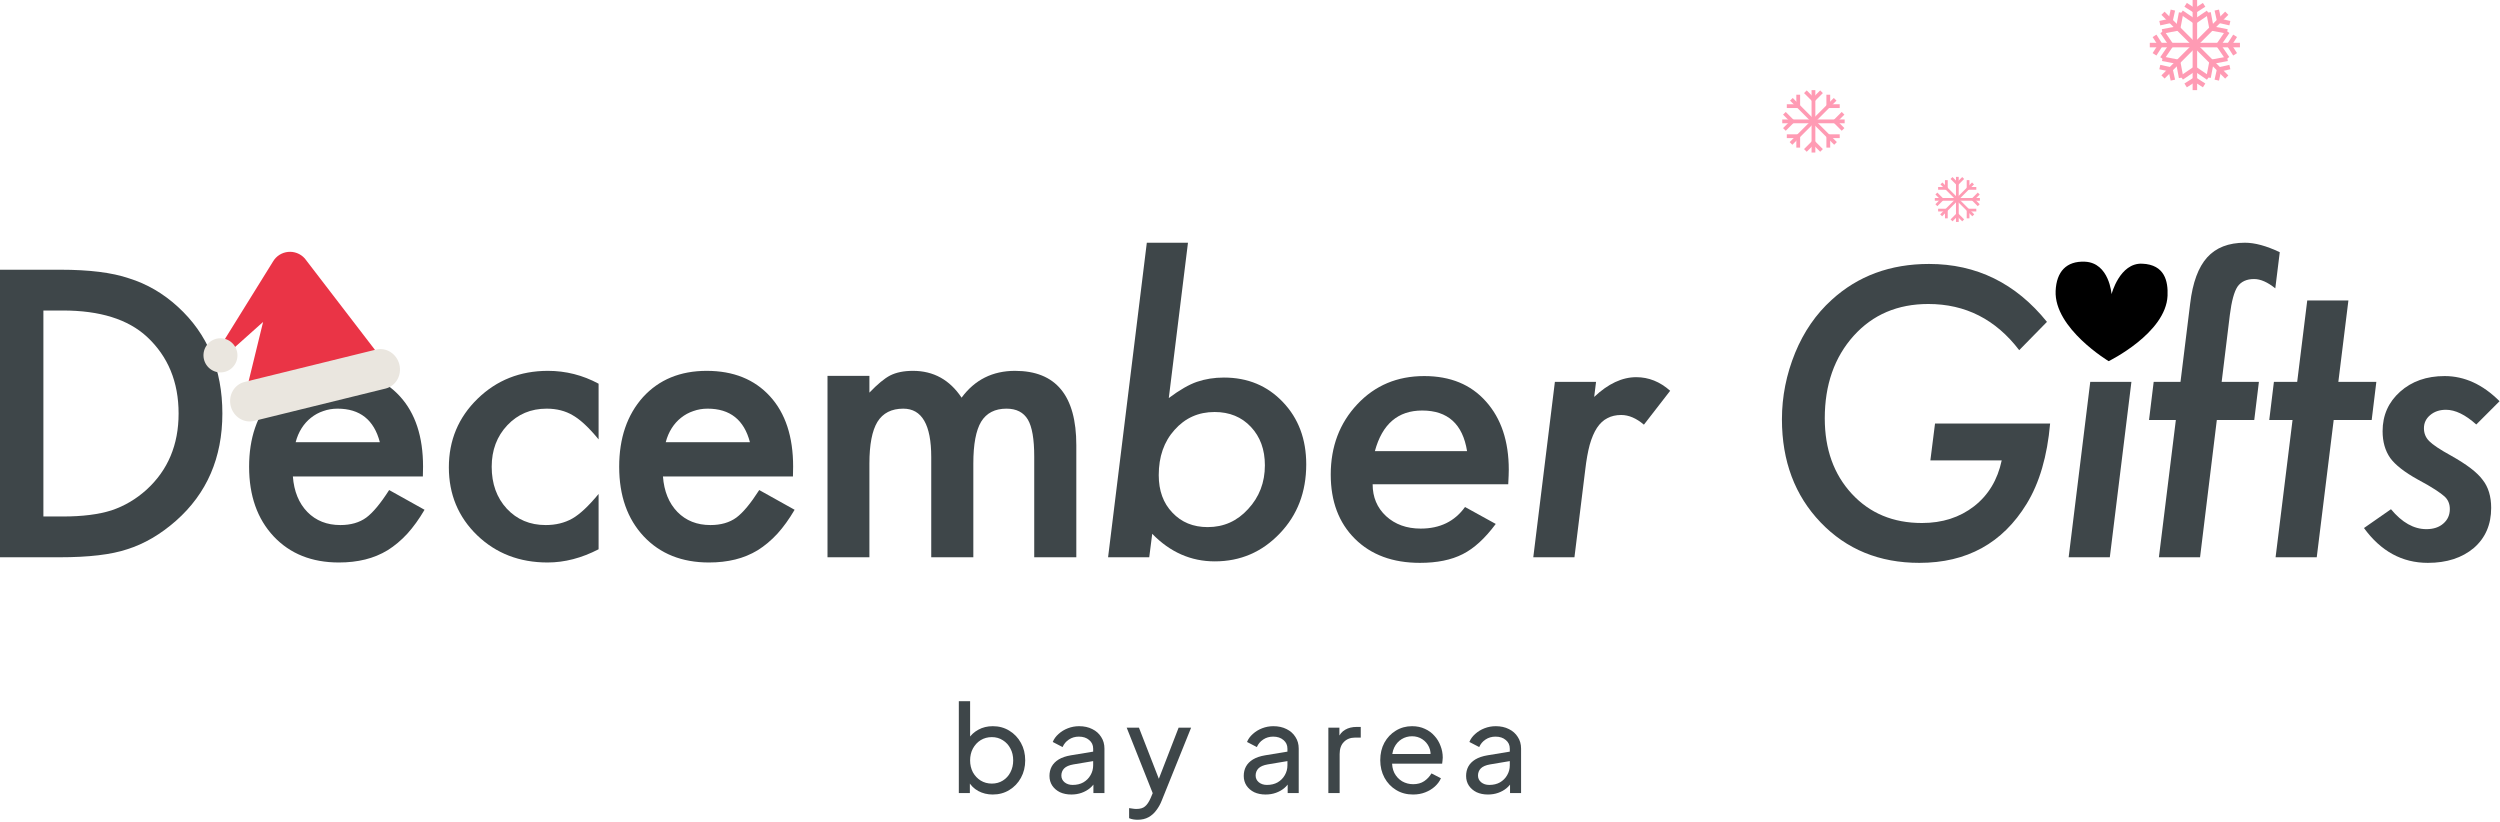 <svg xmlns="http://www.w3.org/2000/svg" fill="none" viewBox="0 0 721 237" height="237" width="721">
<path fill="#3E4649" d="M720.871 115.708L714.157 122.422C711.006 119.593 708.088 118.179 705.402 118.179C703.576 118.179 702.054 118.698 700.837 119.736C699.655 120.739 699.064 121.992 699.064 123.496C699.064 124.964 699.566 126.2 700.568 127.202C701.571 128.241 703.666 129.637 706.853 131.392C711.4 133.934 714.444 136.261 715.983 138.374C717.631 140.451 718.454 143.154 718.454 146.484C718.454 151.283 716.789 155.132 713.459 158.032C710.057 160.897 705.635 162.329 700.192 162.329C692.78 162.329 686.639 158.981 681.77 152.285L689.558 146.86C692.744 150.692 696.146 152.607 699.763 152.607C701.804 152.607 703.433 152.07 704.65 150.996C705.904 149.922 706.53 148.525 706.53 146.807C706.53 145.303 706.011 144.085 704.973 143.154C704.471 142.689 703.594 142.044 702.341 141.221C701.088 140.397 699.387 139.412 697.238 138.267C693.443 136.154 690.811 134.095 689.343 132.09C687.875 129.977 687.141 127.399 687.141 124.355C687.141 119.772 688.824 115.977 692.189 112.969C695.555 109.961 699.834 108.457 705.026 108.457C710.756 108.457 716.037 110.874 720.871 115.708Z"></path>
<path fill="#3E4649" d="M673.037 121.133L668.149 160.718H656.279L661.167 121.133H654.453L655.796 110.122H662.51L665.41 86.65H677.28L674.38 110.122H685.337L683.994 121.133H673.037Z"></path>
<path fill="#3E4649" d="M639.33 121.133L634.496 160.718H622.626L627.514 121.133H619.779L621.122 110.122H628.856L631.649 87.51C632.366 81.494 633.995 77.072 636.537 74.243C639.079 71.414 642.714 70 647.44 70C650.305 70 653.653 70.913 657.484 72.739L656.195 83.159C653.975 81.369 651.934 80.474 650.072 80.474C647.924 80.474 646.33 81.208 645.292 82.676C644.325 84.144 643.591 86.847 643.09 90.786L640.727 110.122H651.469L650.126 121.133H639.33Z"></path>
<path fill="#3E4649" d="M614.7 110.122L608.47 160.718H596.6L602.83 110.122H614.7Z"></path>
<path fill="#3E4649" d="M558.061 122.153H591.254C590.43 131.571 588.174 139.287 584.486 145.303C577.54 156.654 567.227 162.329 553.549 162.329C542.019 162.329 532.53 158.444 525.082 150.674C517.634 142.904 513.91 132.985 513.91 120.918C513.91 114.365 515.181 107.974 517.724 101.743C520.23 95.656 523.739 90.571 528.251 86.489C535.806 79.579 545.17 76.123 556.342 76.123C570.02 76.123 581.353 81.691 590.341 92.827L582.338 100.991C575.57 92.111 566.833 87.671 556.127 87.671C547.283 87.671 540.103 90.732 534.589 96.856C529.039 103.05 526.264 110.981 526.264 120.649C526.264 129.53 528.86 136.781 534.052 142.402C539.244 148.024 545.993 150.835 554.301 150.835C560.173 150.835 565.186 149.224 569.34 146.001C573.458 142.778 576.107 138.374 577.289 132.788H556.718L558.061 122.153Z"></path>
<path fill="#3E4649" d="M460.3 110.122L459.763 114.473C463.773 110.677 467.819 108.779 471.901 108.779C475.482 108.779 478.741 110.086 481.677 112.7L474.104 122.476C471.919 120.614 469.735 119.683 467.551 119.683C466.047 119.683 464.722 119.987 463.576 120.596C462.43 121.169 461.428 122.1 460.568 123.389C459.745 124.642 459.047 126.271 458.474 128.276C457.937 130.282 457.507 132.681 457.185 135.474L454.069 160.718H442.199L448.43 110.122H460.3Z"></path>
<path fill="#3E4649" d="M395.87 139.663C395.87 143.387 397.159 146.449 399.737 148.848C402.351 151.247 405.681 152.446 409.728 152.446C415.278 152.446 419.539 150.369 422.511 146.216L431.373 151.104C428.294 155.257 425.125 158.158 421.866 159.805C418.572 161.488 414.454 162.329 409.513 162.329C401.671 162.329 395.423 160.02 390.768 155.4C386.113 150.781 383.785 144.604 383.785 136.87C383.785 128.778 386.345 122.01 391.466 116.567C396.55 111.16 402.978 108.457 410.748 108.457C418.268 108.457 424.194 110.892 428.526 115.762C432.931 120.667 435.133 127.238 435.133 135.474C435.133 136.333 435.079 137.729 434.972 139.663H395.87ZM423.102 130.103C421.848 122.297 417.534 118.394 410.157 118.394C403.175 118.394 398.627 122.297 396.515 130.103H423.102Z"></path>
<path fill="#3E4649" d="M342.612 70L337.08 114.795C340.195 112.467 342.899 110.91 345.19 110.122C347.59 109.299 350.186 108.887 352.979 108.887C359.854 108.887 365.529 111.25 370.005 115.977C374.481 120.667 376.719 126.647 376.719 133.916C376.719 141.901 374.176 148.543 369.092 153.843C363.971 159.214 357.723 161.899 350.347 161.899C343.472 161.899 337.456 159.25 332.3 153.95L331.44 160.718H319.57L330.742 70H342.612ZM364.795 134.185C364.795 129.673 363.452 125.985 360.767 123.12C358.081 120.256 354.59 118.823 350.293 118.823C345.638 118.823 341.789 120.542 338.745 123.979C335.701 127.345 334.18 131.696 334.18 137.031C334.18 141.507 335.487 145.106 338.101 147.827C340.715 150.62 344.116 152.017 348.306 152.017C352.925 152.017 356.81 150.28 359.961 146.807C363.184 143.333 364.795 139.126 364.795 134.185Z"></path>
<path fill="#3E4649" d="M238.652 108.403H250.737V113.237C253.065 110.802 255.052 109.155 256.699 108.296C258.454 107.401 260.656 106.953 263.306 106.953C269.214 106.953 273.887 109.531 277.324 114.688C281.12 109.531 286.258 106.953 292.739 106.953C304.52 106.953 310.41 114.097 310.41 128.384V160.718H298.271V131.66C298.271 126.647 297.663 123.102 296.445 121.025C295.192 118.913 293.133 117.856 290.269 117.856C286.938 117.856 284.504 119.11 282.964 121.616C281.46 124.123 280.708 128.151 280.708 133.701V160.718H268.569V131.821C268.569 122.511 265.884 117.856 260.513 117.856C257.111 117.856 254.622 119.128 253.047 121.67C251.507 124.212 250.737 128.223 250.737 133.701V160.718H238.652V108.403Z"></path>
<path fill="#3E4649" d="M228.685 137.407H191.194C191.517 141.704 192.913 145.124 195.384 147.666C197.854 150.173 201.023 151.426 204.891 151.426C207.898 151.426 210.387 150.71 212.356 149.277C214.29 147.845 216.492 145.195 218.963 141.328L229.168 147.021C227.592 149.707 225.927 152.017 224.173 153.95C222.418 155.848 220.538 157.424 218.533 158.677C216.528 159.894 214.362 160.789 212.034 161.362C209.707 161.935 207.182 162.222 204.461 162.222C196.655 162.222 190.389 159.715 185.662 154.702C180.936 149.653 178.572 142.957 178.572 134.614C178.572 126.343 180.864 119.647 185.447 114.526C190.066 109.478 196.189 106.953 203.816 106.953C211.515 106.953 217.602 109.406 222.078 114.312C226.518 119.181 228.738 125.931 228.738 134.561L228.685 137.407ZM216.277 127.524C214.594 121.079 210.53 117.856 204.085 117.856C202.617 117.856 201.238 118.089 199.949 118.555C198.66 118.984 197.479 119.629 196.404 120.488C195.366 121.312 194.471 122.314 193.719 123.496C192.967 124.678 192.394 126.021 192 127.524H216.277Z"></path>
<path fill="#3E4649" d="M172.635 110.659V126.719C169.878 123.353 167.407 121.043 165.223 119.79C163.074 118.501 160.55 117.856 157.649 117.856C153.102 117.856 149.324 119.45 146.316 122.637C143.309 125.824 141.805 129.816 141.805 134.614C141.805 139.52 143.255 143.548 146.155 146.699C149.091 149.85 152.833 151.426 157.381 151.426C160.281 151.426 162.841 150.799 165.062 149.546C167.21 148.328 169.734 145.965 172.635 142.456V158.408C167.729 160.951 162.824 162.222 157.918 162.222C149.826 162.222 143.058 159.608 137.615 154.38C132.173 149.116 129.451 142.581 129.451 134.775C129.451 126.969 132.208 120.381 137.723 115.01C143.237 109.639 150.005 106.953 158.025 106.953C163.182 106.953 168.051 108.188 172.635 110.659Z"></path>
<path fill="#3E4649" d="M121.954 137.407H84.464C84.786 141.704 86.183 145.124 88.653 147.666C91.124 150.173 94.293 151.426 98.16 151.426C101.168 151.426 103.657 150.71 105.626 149.277C107.56 147.845 109.762 145.195 112.232 141.328L122.438 147.021C120.862 149.707 119.197 152.017 117.442 153.95C115.688 155.848 113.808 157.424 111.803 158.677C109.798 159.894 107.631 160.789 105.304 161.362C102.976 161.935 100.452 162.222 97.731 162.222C89.924 162.222 83.658 159.715 78.932 154.702C74.205 149.653 71.842 142.957 71.842 134.614C71.842 126.343 74.133 119.647 78.717 114.526C83.336 109.478 89.459 106.953 97.086 106.953C104.785 106.953 110.872 109.406 115.348 114.312C119.788 119.181 122.008 125.931 122.008 134.561L121.954 137.407ZM109.547 127.524C107.864 121.079 103.8 117.856 97.355 117.856C95.886 117.856 94.508 118.089 93.219 118.555C91.93 118.984 90.748 119.629 89.674 120.488C88.635 121.312 87.74 122.314 86.988 123.496C86.236 124.678 85.663 126.021 85.269 127.524H109.547Z"></path>
<path fill="#3E4649" d="M0 160.718V77.788H17.402C25.745 77.788 32.334 78.612 37.168 80.259C42.36 81.87 47.069 84.609 51.294 88.477C59.852 96.283 64.131 106.541 64.131 119.253C64.131 132 59.673 142.313 50.757 150.19C46.281 154.129 41.59 156.868 36.685 158.408C32.101 159.948 25.602 160.718 17.188 160.718H0ZM12.515 148.955H18.154C23.776 148.955 28.449 148.364 32.173 147.183C35.897 145.929 39.263 143.942 42.27 141.221C48.429 135.599 51.509 128.276 51.509 119.253C51.509 110.158 48.465 102.782 42.378 97.124C36.899 92.075 28.825 89.551 18.154 89.551H12.515V148.955Z"></path>
<path fill="#3E4649" d="M429.124 229.138C427.887 229.138 426.79 228.916 425.834 228.473C424.9 228.006 424.165 227.376 423.629 226.583C423.092 225.766 422.824 224.833 422.824 223.783C422.824 222.779 423.034 221.881 423.454 221.088C423.897 220.271 424.574 219.583 425.484 219.023C426.417 218.463 427.584 218.066 428.984 217.833L435.984 216.678V219.408L429.719 220.458C428.505 220.668 427.619 221.053 427.059 221.613C426.522 222.173 426.254 222.861 426.254 223.678C426.254 224.448 426.557 225.089 427.164 225.603C427.794 226.116 428.575 226.373 429.509 226.373C430.699 226.373 431.725 226.128 432.589 225.638C433.475 225.124 434.164 224.436 434.654 223.573C435.167 222.709 435.424 221.753 435.424 220.703V215.908C435.424 214.881 435.039 214.053 434.269 213.423C433.522 212.769 432.53 212.443 431.294 212.443C430.22 212.443 429.264 212.723 428.424 213.283C427.607 213.819 427 214.543 426.604 215.453L423.769 213.983C424.119 213.119 424.679 212.349 425.449 211.673C426.219 210.973 427.117 210.424 428.144 210.028C429.17 209.631 430.244 209.433 431.364 209.433C432.81 209.433 434.082 209.713 435.179 210.273C436.275 210.809 437.127 211.568 437.734 212.548C438.364 213.504 438.679 214.624 438.679 215.908V228.718H435.494V225.148L436.089 225.358C435.692 226.104 435.155 226.758 434.479 227.318C433.802 227.878 433.009 228.321 432.099 228.648C431.189 228.974 430.197 229.138 429.124 229.138Z"></path>
<path fill="#3E4649" d="M407.514 229.138C405.694 229.138 404.072 228.706 402.649 227.843C401.226 226.979 400.106 225.801 399.289 224.308C398.472 222.791 398.064 221.099 398.064 219.233C398.064 217.343 398.461 215.663 399.254 214.193C400.071 212.723 401.167 211.568 402.544 210.728C403.944 209.864 405.507 209.433 407.234 209.433C408.634 209.433 409.871 209.689 410.944 210.203C412.041 210.693 412.962 211.369 413.709 212.233C414.479 213.073 415.062 214.041 415.459 215.138C415.879 216.211 416.089 217.331 416.089 218.498C416.089 218.754 416.066 219.046 416.019 219.373C415.996 219.676 415.961 219.968 415.914 220.248H400.444V217.448H414.024L412.484 218.708C412.694 217.494 412.577 216.409 412.134 215.453C411.691 214.496 411.037 213.738 410.174 213.178C409.311 212.618 408.331 212.338 407.234 212.338C406.137 212.338 405.134 212.618 404.224 213.178C403.314 213.738 402.602 214.543 402.089 215.593C401.599 216.619 401.401 217.844 401.494 219.268C401.401 220.644 401.611 221.858 402.124 222.908C402.661 223.934 403.407 224.739 404.364 225.323C405.344 225.883 406.406 226.163 407.549 226.163C408.809 226.163 409.871 225.871 410.734 225.288C411.597 224.704 412.297 223.958 412.834 223.048L415.564 224.448C415.191 225.311 414.607 226.104 413.814 226.828C413.044 227.528 412.122 228.088 411.049 228.508C409.999 228.928 408.821 229.138 407.514 229.138Z"></path>
<path fill="#3E4649" d="M383.098 228.718V209.853H386.283V213.318L385.933 212.828C386.376 211.754 387.053 210.961 387.963 210.448C388.873 209.911 389.981 209.643 391.288 209.643H392.443V212.723H390.798C389.468 212.723 388.394 213.143 387.578 213.983C386.761 214.799 386.353 215.966 386.353 217.483V228.718H383.098Z"></path>
<path fill="#3E4649" d="M364.996 229.138C363.759 229.138 362.662 228.916 361.706 228.473C360.772 228.006 360.037 227.376 359.501 226.583C358.964 225.766 358.696 224.833 358.696 223.783C358.696 222.779 358.906 221.881 359.326 221.088C359.769 220.271 360.446 219.583 361.356 219.023C362.289 218.463 363.456 218.066 364.856 217.833L371.856 216.678V219.408L365.591 220.458C364.377 220.668 363.491 221.053 362.931 221.613C362.394 222.173 362.126 222.861 362.126 223.678C362.126 224.448 362.429 225.089 363.036 225.603C363.666 226.116 364.447 226.373 365.381 226.373C366.571 226.373 367.597 226.128 368.461 225.638C369.347 225.124 370.036 224.436 370.526 223.573C371.039 222.709 371.296 221.753 371.296 220.703V215.908C371.296 214.881 370.911 214.053 370.141 213.423C369.394 212.769 368.402 212.443 367.166 212.443C366.092 212.443 365.136 212.723 364.296 213.283C363.479 213.819 362.872 214.543 362.476 215.453L359.641 213.983C359.991 213.119 360.551 212.349 361.321 211.673C362.091 210.973 362.989 210.424 364.016 210.028C365.042 209.631 366.116 209.433 367.236 209.433C368.682 209.433 369.954 209.713 371.051 210.273C372.147 210.809 372.999 211.568 373.606 212.548C374.236 213.504 374.551 214.624 374.551 215.908V228.718H371.366V225.148L371.961 225.358C371.564 226.104 371.027 226.758 370.351 227.318C369.674 227.878 368.881 228.321 367.971 228.648C367.061 228.974 366.069 229.138 364.996 229.138Z"></path>
<path fill="#3E4649" d="M328.085 236.418C327.665 236.418 327.245 236.383 326.825 236.313C326.405 236.243 326.009 236.126 325.635 235.963V233.058C325.892 233.104 326.207 233.151 326.58 233.198C326.977 233.268 327.362 233.303 327.735 233.303C328.832 233.303 329.66 233.058 330.22 232.568C330.804 232.101 331.352 231.284 331.865 230.118L333.055 227.283L332.985 230.118L324.935 209.853H328.47L334.735 225.953H333.685L339.915 209.853H343.52L335.015 230.958C334.619 231.961 334.105 232.871 333.475 233.688C332.869 234.528 332.122 235.193 331.235 235.683C330.349 236.173 329.299 236.418 328.085 236.418Z"></path>
<path fill="#3E4649" d="M308.968 229.138C307.732 229.138 306.635 228.916 305.678 228.473C304.745 228.006 304.01 227.376 303.473 226.583C302.937 225.766 302.668 224.833 302.668 223.783C302.668 222.779 302.878 221.881 303.298 221.088C303.742 220.271 304.418 219.583 305.328 219.023C306.262 218.463 307.428 218.066 308.828 217.833L315.828 216.678V219.408L309.563 220.458C308.35 220.668 307.463 221.053 306.903 221.613C306.367 222.173 306.098 222.861 306.098 223.678C306.098 224.448 306.402 225.089 307.008 225.603C307.638 226.116 308.42 226.373 309.353 226.373C310.543 226.373 311.57 226.128 312.433 225.638C313.32 225.124 314.008 224.436 314.498 223.573C315.012 222.709 315.268 221.753 315.268 220.703V215.908C315.268 214.881 314.883 214.053 314.113 213.423C313.367 212.769 312.375 212.443 311.138 212.443C310.065 212.443 309.108 212.723 308.268 213.283C307.452 213.819 306.845 214.543 306.448 215.453L303.613 213.983C303.963 213.119 304.523 212.349 305.293 211.673C306.063 210.973 306.962 210.424 307.988 210.028C309.015 209.631 310.088 209.433 311.208 209.433C312.655 209.433 313.927 209.713 315.023 210.273C316.12 210.809 316.972 211.568 317.578 212.548C318.208 213.504 318.523 214.624 318.523 215.908V228.718H315.338V225.148L315.933 225.358C315.537 226.104 315 226.758 314.323 227.318C313.647 227.878 312.853 228.321 311.943 228.648C311.033 228.974 310.042 229.138 308.968 229.138Z"></path>
<path fill="#3E4649" d="M286.29 229.138C284.774 229.138 283.385 228.799 282.125 228.123C280.889 227.446 279.932 226.489 279.255 225.253L279.71 224.693V228.718H276.525V202.223H279.78V213.913L279.29 213.108C279.99 211.988 280.947 211.101 282.16 210.448C283.374 209.771 284.762 209.433 286.325 209.433C288.099 209.433 289.685 209.864 291.085 210.728C292.509 211.591 293.629 212.769 294.445 214.263C295.262 215.733 295.67 217.413 295.67 219.303C295.67 221.146 295.262 222.814 294.445 224.308C293.629 225.801 292.509 226.979 291.085 227.843C289.685 228.706 288.087 229.138 286.29 229.138ZM286.045 225.988C287.235 225.988 288.297 225.696 289.23 225.113C290.164 224.529 290.887 223.736 291.4 222.733C291.937 221.706 292.205 220.563 292.205 219.303C292.205 217.996 291.937 216.853 291.4 215.873C290.887 214.869 290.164 214.076 289.23 213.493C288.297 212.886 287.235 212.583 286.045 212.583C284.855 212.583 283.782 212.874 282.825 213.458C281.892 214.041 281.145 214.846 280.585 215.873C280.049 216.876 279.78 218.019 279.78 219.303C279.78 220.563 280.049 221.706 280.585 222.733C281.145 223.736 281.892 224.529 282.825 225.113C283.782 225.696 284.855 225.988 286.045 225.988Z"></path>
<g clip-path="url(#clip0_69_4)">
<path fill="black" d="M625.12 85.292C624.655 96.094 608.139 104.159 608.139 104.159C608.139 104.159 592.379 94.703 592.845 83.9C593.083 78.367 595.929 75.241 601.276 75.472C608.342 75.777 608.972 84.846 608.972 84.846C608.972 84.846 611.293 75.763 617.818 76.044C624.343 76.326 625.299 81.146 625.121 85.276L625.12 85.292Z"></path>
</g>
<g clip-path="url(#clip1_69_4)">
<path fill="#EA3446" d="M112.482 106.566L87.908 74.547C85.314 71.632 80.651 72.104 78.704 75.478L61.428 103.309L62.373 104.918L75.879 92.846L69.974 117.033L112.482 106.566Z"></path>
<path fill="#EAE6DF" d="M67.119 105.899C68.992 103.941 68.927 100.823 66.973 98.935C65.019 97.048 61.917 97.105 60.044 99.064C58.171 101.022 58.236 104.14 60.19 106.028C62.144 107.915 65.246 107.858 67.119 105.899Z"></path>
<path fill="#EAE6DF" d="M111.194 112.064L73.289 121.397C70.324 122.127 67.302 120.203 66.538 117.1C65.774 113.996 67.558 110.889 70.522 110.159L108.427 100.826C111.392 100.096 114.415 102.02 115.179 105.123C115.943 108.227 114.159 111.334 111.194 112.064Z"></path>
</g>
<g clip-path="url(#clip2_69_4)">
<path fill="#FF9BB4" d="M523.546 26H522.453V44H523.546V26Z"></path>
<path fill="#FF9BB4" d="M521.058 26.075L520.286 26.848L522.613 29.175L523.386 28.403L521.058 26.075Z"></path>
<path fill="#FF9BB4" d="M524.941 26.075L522.614 28.403L523.386 29.175L525.714 26.848L524.941 26.075Z"></path>
<path fill="#FF9BB4" d="M523.387 40.668L522.614 41.44L524.942 43.768L525.714 42.995L523.387 40.668Z"></path>
<path fill="#FF9BB4" d="M522.613 40.668L520.286 42.996L521.058 43.768L523.386 41.441L522.613 40.668Z"></path>
<path fill="#FF9BB4" d="M532 34.453H514V35.546H532V34.453Z"></path>
<path fill="#FF9BB4" d="M531.152 32.286L528.824 34.614L529.597 35.386L531.925 33.058L531.152 32.286Z"></path>
<path fill="#FF9BB4" d="M529.597 34.614L528.825 35.386L531.152 37.714L531.925 36.941L529.597 34.614Z"></path>
<path fill="#FF9BB4" d="M516.56 34.614L514.232 36.942L515.005 37.715L517.333 35.387L516.56 34.614Z"></path>
<path fill="#FF9BB4" d="M515.005 32.286L514.232 33.058L516.56 35.386L517.332 34.614L515.005 32.286Z"></path>
<path fill="#FF9BB4" d="M517.022 28.25L516.25 29.023L528.978 41.751L529.75 40.978L517.022 28.25Z"></path>
<path fill="#FF9BB4" d="M518.608 30.062H515.316V31.155H518.608V30.062Z"></path>
<path fill="#FF9BB4" d="M519.155 27.316H518.062V30.608H519.155V27.316Z"></path>
<path fill="#FF9BB4" d="M530.573 38.735H527.281V39.827H530.573V38.735Z"></path>
<path fill="#FF9BB4" d="M527.827 39.281H526.735V42.573H527.827V39.281Z"></path>
<path fill="#FF9BB4" d="M528.867 28.25L516.139 40.977L516.911 41.75L529.639 29.022L528.867 28.25Z"></path>
<path fill="#FF9BB4" d="M527.827 27.316H526.735V30.608H527.827V27.316Z"></path>
<path fill="#FF9BB4" d="M530.573 30.062H527.281V31.155H530.573V30.062Z"></path>
<path fill="#FF9BB4" d="M519.155 39.281H518.062V42.573H519.155V39.281Z"></path>
<path fill="#FF9BB4" d="M518.608 38.735H515.316V39.827H518.608V38.735Z"></path>
</g>
<g clip-path="url(#clip3_69_4)">
<path fill="#FF9BB4" d="M564.894 51H564.105V64H564.894V51Z"></path>
<path fill="#FF9BB4" d="M563.098 51.054L562.54 51.612L564.221 53.293L564.779 52.735L563.098 51.054Z"></path>
<path fill="#FF9BB4" d="M565.902 51.054L564.221 52.735L564.779 53.293L566.46 51.612L565.902 51.054Z"></path>
<path fill="#FF9BB4" d="M564.779 61.593L564.221 62.151L565.902 63.833L566.46 63.275L564.779 61.593Z"></path>
<path fill="#FF9BB4" d="M564.221 61.593L562.54 63.275L563.098 63.833L564.779 62.151L564.221 61.593Z"></path>
<path fill="#FF9BB4" d="M571 57.105H558V57.894H571V57.105Z"></path>
<path fill="#FF9BB4" d="M570.388 55.54L568.707 57.221L569.265 57.779L570.946 56.098L570.388 55.54Z"></path>
<path fill="#FF9BB4" d="M569.265 57.221L568.707 57.779L570.388 59.46L570.946 58.902L569.265 57.221Z"></path>
<path fill="#FF9BB4" d="M559.849 57.221L558.168 58.902L558.726 59.46L560.407 57.779L559.849 57.221Z"></path>
<path fill="#FF9BB4" d="M558.725 55.54L558.167 56.098L559.849 57.779L560.407 57.221L558.725 55.54Z"></path>
<path fill="#FF9BB4" d="M560.183 52.625L559.625 53.183L568.817 62.375L569.375 61.817L560.183 52.625Z"></path>
<path fill="#FF9BB4" d="M561.328 53.934H558.951V54.723H561.328V53.934Z"></path>
<path fill="#FF9BB4" d="M561.723 51.951H560.934V54.328H561.723V51.951Z"></path>
<path fill="#FF9BB4" d="M569.969 60.197H567.592V60.986H569.969V60.197Z"></path>
<path fill="#FF9BB4" d="M567.986 60.592H567.197V62.969H567.986V60.592Z"></path>
<path fill="#FF9BB4" d="M568.737 52.625L559.544 61.817L560.102 62.375L569.295 53.183L568.737 52.625Z"></path>
<path fill="#FF9BB4" d="M567.986 51.951H567.197V54.328H567.986V51.951Z"></path>
<path fill="#FF9BB4" d="M569.969 53.934H567.592V54.723H569.969V53.934Z"></path>
<path fill="#FF9BB4" d="M561.723 60.592H560.934V62.969H561.723V60.592Z"></path>
<path fill="#FF9BB4" d="M561.328 60.197H558.951V60.986H561.328V60.197Z"></path>
</g>
<g clip-path="url(#clip4_69_4)">
<path fill="#FF9BB4" d="M633.652 0H632.352V26H633.652V0Z"></path>
<path fill="#FF9BB4" d="M636.451 3.071L632.638 5.661L633.369 6.736L637.181 4.146L636.451 3.071Z"></path>
<path fill="#FF9BB4" d="M629.516 3.036L628.783 4.11L632.631 6.736L633.364 5.662L629.516 3.036Z"></path>
<path fill="#FF9BB4" d="M635.317 0.846L632.653 2.546L633.353 3.642L636.016 1.942L635.317 0.846Z"></path>
<path fill="#FF9BB4" d="M630.683 0.843L629.983 1.939L632.647 3.64L633.347 2.544L630.683 0.843Z"></path>
<path fill="#FF9BB4" d="M632.631 19.291L628.819 21.881L629.549 22.956L633.362 20.367L632.631 19.291Z"></path>
<path fill="#FF9BB4" d="M633.369 19.293L632.636 20.367L636.484 22.993L637.217 21.919L633.369 19.293Z"></path>
<path fill="#FF9BB4" d="M632.646 22.387L629.983 24.088L630.682 25.184L633.346 23.483L632.646 22.387Z"></path>
<path fill="#FF9BB4" d="M633.353 22.383L632.653 23.479L635.317 25.179L636.016 24.084L633.353 22.383Z"></path>
<path fill="#FF9BB4" d="M646 12.352H620V13.652H646V12.352Z"></path>
<path fill="#FF9BB4" d="M640.34 12.638L639.264 13.369L641.854 17.181L642.93 16.45L640.34 12.638Z"></path>
<path fill="#FF9BB4" d="M641.891 8.784L639.266 12.632L640.34 13.365L642.965 9.517L641.891 8.784Z"></path>
<path fill="#FF9BB4" d="M643.454 12.655L642.359 13.355L644.059 16.018L645.155 15.319L643.454 12.655Z"></path>
<path fill="#FF9BB4" d="M644.059 9.982L642.358 12.646L643.454 13.345L645.155 10.682L644.059 9.982Z"></path>
<path fill="#FF9BB4" d="M624.119 8.819L623.044 9.55L625.634 13.362L626.709 12.631L624.119 8.819Z"></path>
<path fill="#FF9BB4" d="M625.635 12.637L623.009 16.485L624.083 17.218L626.709 13.37L625.635 12.637Z"></path>
<path fill="#FF9BB4" d="M621.913 9.984L620.817 10.684L622.518 13.347L623.614 12.648L621.913 9.984Z"></path>
<path fill="#FF9BB4" d="M622.519 12.652L620.819 15.315L621.914 16.015L623.615 13.351L622.519 12.652Z"></path>
<path fill="#FF9BB4" d="M641.734 3.349L623.349 21.734L624.268 22.653L642.653 4.269L641.734 3.349Z"></path>
<path fill="#FF9BB4" d="M637.934 7.554L637.69 8.831L642.217 9.695L642.461 8.418L637.934 7.554Z"></path>
<path fill="#FF9BB4" d="M637.582 3.492L636.305 3.733L637.169 8.311L638.446 8.069L637.582 3.492Z"></path>
<path fill="#FF9BB4" d="M640.149 5.363L639.869 6.633L642.955 7.313L643.235 6.044L640.149 5.363Z"></path>
<path fill="#FF9BB4" d="M639.958 2.765L638.688 3.046L639.369 6.131L640.638 5.851L639.958 2.765Z"></path>
<path fill="#FF9BB4" d="M623.764 16.323L623.521 17.6L628.048 18.464L628.291 17.187L623.764 16.323Z"></path>
<path fill="#FF9BB4" d="M628.811 17.71L627.534 17.951L628.398 22.529L629.675 22.288L628.811 17.71Z"></path>
<path fill="#FF9BB4" d="M623.028 18.707L622.748 19.977L625.833 20.658L626.114 19.388L623.028 18.707Z"></path>
<path fill="#FF9BB4" d="M626.614 19.885L625.345 20.165L626.025 23.251L627.295 22.971L626.614 19.885Z"></path>
<path fill="#FF9BB4" d="M624.267 3.368L623.347 4.287L641.732 22.672L642.651 21.752L624.267 3.368Z"></path>
<path fill="#FF9BB4" d="M637.169 17.709L636.304 22.236L637.581 22.48L638.446 17.953L637.169 17.709Z"></path>
<path fill="#FF9BB4" d="M642.268 16.325L637.69 17.189L637.931 18.466L642.509 17.602L642.268 16.325Z"></path>
<path fill="#FF9BB4" d="M639.366 19.884L638.686 22.97L639.956 23.25L640.636 20.164L639.366 19.884Z"></path>
<path fill="#FF9BB4" d="M642.952 18.709L639.866 19.389L640.146 20.659L643.232 19.979L642.952 18.709Z"></path>
<path fill="#FF9BB4" d="M628.4 3.539L627.535 8.066L628.812 8.31L629.677 3.783L628.4 3.539Z"></path>
<path fill="#FF9BB4" d="M628.049 7.554L623.471 8.418L623.712 9.696L628.29 8.832L628.049 7.554Z"></path>
<path fill="#FF9BB4" d="M626.023 2.766L625.343 5.852L626.613 6.132L627.293 3.046L626.023 2.766Z"></path>
<path fill="#FF9BB4" d="M625.834 5.363L622.748 6.043L623.028 7.313L626.114 6.632L625.834 5.363Z"></path>
</g>
<defs>
<clipPath id="clip0_69_4">
<rect transform="translate(593.229 75) rotate(2.469)" fill="white" height="28.505" width="32.306"></rect>
</clipPath>
<clipPath id="clip1_69_4">
<rect transform="translate(53 79.999) rotate(-13.832)" fill="white" height="45.048" width="54.369"></rect>
</clipPath>
<clipPath id="clip2_69_4">
<rect transform="translate(514 26)" fill="white" height="18" width="18"></rect>
</clipPath>
<clipPath id="clip3_69_4">
<rect transform="translate(558 51)" fill="white" height="13" width="13"></rect>
</clipPath>
<clipPath id="clip4_69_4">
<rect transform="translate(620)" fill="white" height="26" width="26"></rect>
</clipPath>
</defs>
</svg>
